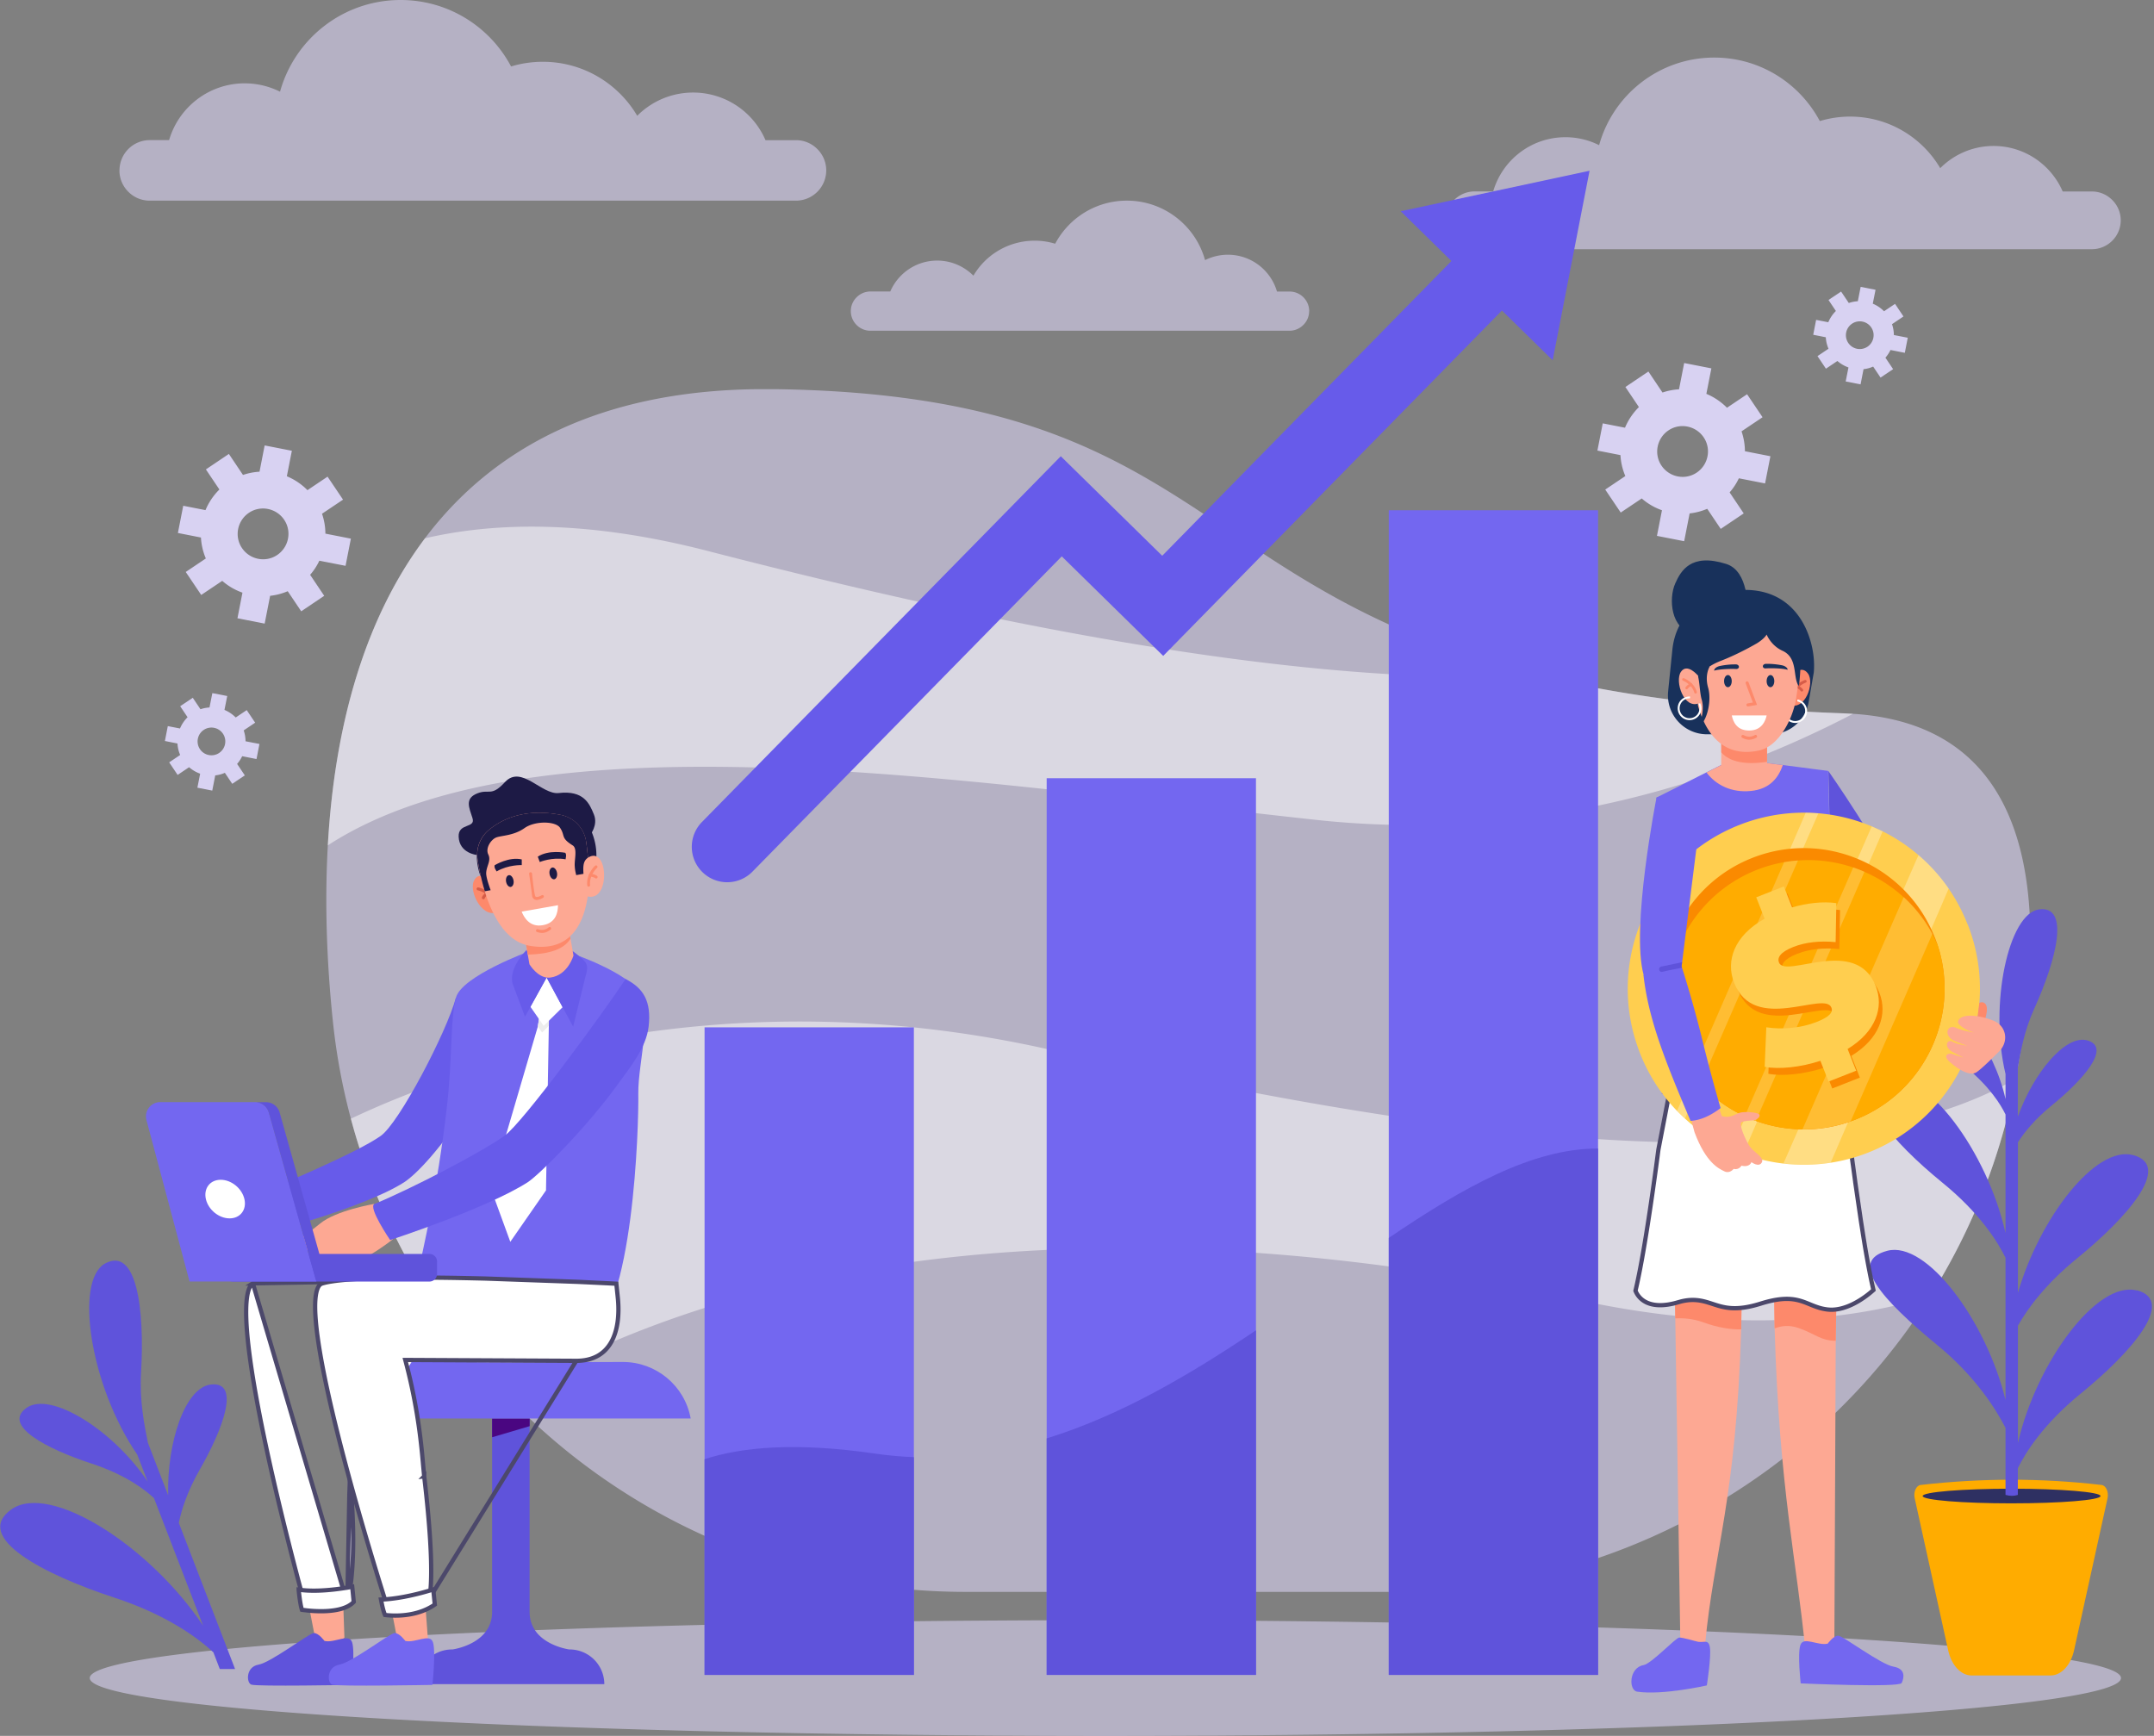 <svg xmlns="http://www.w3.org/2000/svg" width="505" height="407" fill="none" xmlns:v="https://vecta.io/nano"><rect width="100%" height="100%" fill="#808080" stroke="none"/><style><![CDATA[.B{fill:#fda893}.C{fill:#fff}.D{fill:#fd896b}.E{fill:#7367f0}.F{fill:#5f53db}.G{fill:#675bea}.H{stroke:#4c486b}.I{fill:#18315b}.J{fill:#1d1a45}]]></style><path opacity=".6" d="M472.598 252.923v.03a146.997 146.997 0 0 1-20.093 51.015c-26.58 42.118-73.594 69.27-125.86 69.27h-100.33a148.638 148.638 0 0 1-111.185-49.98c-15.6-17.576-26.859-38.472-32.867-60.96a146.898 146.898 0 0 1-4.232-22.95c-.014-.186-.03-.37-.06-.557-1.437-14.13-1.838-27.753-1.112-40.603 1.621-28.604 8.834-53.454 22.78-71.988 16.233-21.562 41.593-34.55 77.888-34.952h4.557c100.004 1.513 96.668 47.106 178.572 67.122 18.72 4.572 41.886 7.815 71.772 8.88l1.992.11c41.947 2.687 46.457 41.994 38.163 85.563h.015z" fill="#d8d2f2"/><path d="M434.434 167.36c-28.34 14.795-72.606 30.642-125.936 24.865-80.93-8.757-182.804-25.715-231.64 5.978 1.621-28.604 8.834-53.455 22.78-71.988 17.098-3.97 38.83-4.124 66.29 2.965 59.492 15.367 136.732 32.14 194.742 29.206 18.72 4.572 41.886 7.815 71.772 8.88l1.992.11v-.017zm38.164 85.58a147.024 147.024 0 0 1-20.093 51.013c-20.48 6.162-47.74 8.432-83.047.726-86.26-18.844-180.858-18.504-250.76 22.455a171.456 171.456 0 0 1-3.568-3.876c-15.6-17.578-26.859-38.474-32.867-60.962 24.434-11.568 85.61-34.04 164.47-16.047 83.17 18.983 178.496 34.072 225.88 6.69h-.015z" opacity=".5" class="C"/><g fill="#d8d2f2"><path opacity=".6" d="M28 39.956c0 1.946.788 3.722 2.085 5.004a6.978 6.978 0 0 0 4.989 2.085h151.56a7.1 7.1 0 0 0 7.073-7.09 7.014 7.014 0 0 0-2.085-5.004 6.978 6.978 0 0 0-4.99-2.084h-7.165A18.45 18.45 0 0 0 162.493 21.7a18.428 18.428 0 0 0-13.097 5.452c-4.464-7.568-12.696-12.665-22.133-12.665-2.594 0-5.08.386-7.444 1.097C114.907 6.317 105.16 0 93.917 0 80.42 0 69.083 9.112 65.654 21.5a18.555 18.555 0 0 0-8.263-1.962c-8.416 0-15.505 5.622-17.745 13.313H35.09a7.1 7.1 0 0 0-7.075 7.09l-.015.016zm278.922 32.99a4.51 4.51 0 0 1-1.36 3.243 4.577 4.577 0 0 1-3.242 1.358h-98.26c-2.517 0-4.587-2.07-4.587-4.602a4.51 4.51 0 0 1 1.36-3.244 4.578 4.578 0 0 1 3.243-1.36h4.65c1.836-4.262 6.068-7.243 10.995-7.243 3.322 0 6.318 1.359 8.496 3.536a16.617 16.617 0 0 1 14.348-8.2 16.45 16.45 0 0 1 4.82.71c3.196-6.008 9.513-10.101 16.803-10.101 8.74 0 16.11 5.9 18.333 13.946a11.96 11.96 0 0 1 5.36-1.265c5.45 0 10.053 3.645 11.505 8.633h2.966c2.518 0 4.588 2.07 4.588 4.603l-.016-.014z"/><path d="M413.816 113.35l1.25-6.38-5.976-1.174c0-1.575-.278-3.15-.788-4.664l4.927-3.305-3.63-5.39-4.71 3.166a14.844 14.844 0 0 0-4.836-3.259l1.174-5.977-6.378-1.25-1.205 6.161c-1.313.078-2.61.325-3.877.757l-3.305-4.927-5.39 3.63 3.166 4.71a14.836 14.836 0 0 0-3.26 4.835l-5.22-1.02-1.25 6.38 5.404 1.065a14.43 14.43 0 0 0 1.143 4.91l-4.71 3.167 3.63 5.39 4.926-3.305a14.41 14.41 0 0 0 4.742 2.765l-1.174 6.008 6.38 1.25 1.28-6.517a14.365 14.365 0 0 0 4.125-1.08l3.166 4.71 5.392-3.63-3.306-4.927a13.963 13.963 0 0 0 2.163-3.306l6.16 1.205h-.014zM397.8 110.8c-2.72 1.84-6.426 1.097-8.263-1.62s-1.097-6.426 1.62-8.264 6.426-1.097 8.264 1.622 1.098 6.425-1.62 8.263zM81.012 132.67l1.251-6.378-5.977-1.174c0-1.575-.278-3.15-.788-4.664l4.927-3.306-3.63-5.39-4.71 3.166a14.833 14.833 0 0 0-4.834-3.258l1.175-5.978-6.379-1.25-1.205 6.162a14.58 14.58 0 0 0-3.875.757l-3.305-4.927-5.39 3.63 3.166 4.71a14.84 14.84 0 0 0-3.26 4.834l-5.22-1.02-1.25 6.38 5.405 1.065a14.42 14.42 0 0 0 1.144 4.91l-4.71 3.167 3.629 5.39 4.927-3.305a14.425 14.425 0 0 0 4.741 2.764l-1.173 6.008 6.38 1.25 1.28-6.516a14.434 14.434 0 0 0 4.125-1.08l3.166 4.71 5.39-3.63-3.305-4.927a14.02 14.02 0 0 0 2.162-3.304l6.163 1.204h-.016zm-16.016-2.548c-2.718 1.838-6.425 1.097-8.263-1.622s-1.097-6.425 1.622-8.263 6.425-1.096 8.263 1.622 1.096 6.424-1.622 8.262zM446.59 82.676l.68-3.49-3.26-.634c0-.865-.154-1.714-.432-2.548l2.687-1.807-1.977-2.95-2.58 1.73a8.122 8.122 0 0 0-2.64-1.777l.648-3.258-3.49-.68-.664 3.367a7.79 7.79 0 0 0-2.116.416l-1.807-2.688-2.95 1.978 1.73 2.579a8.104 8.104 0 0 0-1.777 2.64L425.785 75l-.68 3.49 2.95.587c.047.911.263 1.823.634 2.688l-2.58 1.73 1.977 2.95 2.687-1.808a8.005 8.005 0 0 0 2.595 1.514l-.65 3.29 3.49.68.695-3.568a7.28 7.28 0 0 0 2.255-.602l1.73 2.58 2.95-1.978-1.807-2.687c.48-.556.88-1.158 1.19-1.807l3.366.664v-.046zm-8.758-1.39a3.252 3.252 0 0 1-4.51-.88 3.25 3.25 0 0 1 .88-4.51 3.252 3.252 0 0 1 4.51.88c1.004 1.483.603 3.521-.88 4.51zM60.146 177.923l.68-3.49-3.26-.633a8.03 8.03 0 0 0-.432-2.55l2.688-1.806-1.977-2.95-2.58 1.73a8.136 8.136 0 0 0-2.64-1.776l.648-3.26-3.49-.678-.665 3.367c-.71.046-1.42.17-2.116.417l-1.806-2.688-2.95 1.977 1.73 2.58a8.132 8.132 0 0 0-1.777 2.64l-2.858-.556-.68 3.49 2.95.588c.047.91.247 1.822.633 2.687l-2.579 1.73 1.977 2.95 2.688-1.807a8.002 8.002 0 0 0 2.595 1.514l-.648 3.288 3.49.68.695-3.568a7.292 7.292 0 0 0 2.255-.602l1.73 2.58 2.95-1.978-1.807-2.687a8.14 8.14 0 0 0 1.19-1.807l3.366.664v-.047zm-8.757-1.39c-1.484 1.004-3.523.603-4.51-.88a3.252 3.252 0 0 1 .88-4.51 3.25 3.25 0 0 1 4.51.88 3.25 3.25 0 0 1-.881 4.51z"/><path opacity=".6" d="M338.97 51.663c0 1.853.757 3.552 1.993 4.772a6.7 6.7 0 0 0 4.772 1.992h144.702c3.722 0 6.765-3.042 6.765-6.764a6.698 6.698 0 0 0-1.993-4.773 6.698 6.698 0 0 0-4.773-1.992h-6.842c-2.703-6.27-8.943-10.673-16.202-10.673-4.88 0-9.313 1.993-12.51 5.205-4.263-7.228-12.124-12.093-21.128-12.093a24.55 24.55 0 0 0-7.105 1.05c-4.71-8.85-14.008-14.888-24.742-14.888-12.88-.001-23.724 8.694-26.998 20.54a17.576 17.576 0 0 0-7.892-1.869c-8.03.001-14.812 5.36-16.943 12.712h-4.355c-3.723 0-6.765 3.043-6.765 6.765l.015.016zM497.263 393.44c0 7.49-106.6 13.56-238.112 13.56s-238.11-6.07-238.11-13.56 106.6-13.56 238.11-13.56 238.113 6.07 238.113 13.56z"/></g><path d="M480.738 392.837H462.25c-2.517 0-4.74-2.394-5.514-5.93l-7.846-35.647c-.324-1.452.37-2.98 1.406-3.09 14.286-1.636 28.418-1.636 42.41 0 1.036.125 1.716 1.638 1.407 3.09l-7.846 35.646c-.772 3.537-3.012 5.93-5.514 5.93h-.015z" fill="#ffac00"/><path d="M471.61 352.48c11.515 0 20.85-.768 20.85-1.714s-9.335-1.715-20.85-1.715-20.85.77-20.85 1.716 9.335 1.714 20.85 1.714z" fill="#2e3062"/><g class="F"><path d="M500.986 302.578c-9.33-2.456-23.57 16.897-27.893 35.755V310.84c2.177-3.86 6.317-9.652 13.854-15.784 11.707-9.53 22.487-21.76 13.143-24.232-8.757-2.302-21.84 14.61-26.997 32.295v-35.293c1.513-2.347 3.984-5.42 7.923-8.633 7.382-6.008 14.163-13.715 8.278-15.275-5.112-1.345-12.556 7.69-16.217 17.9v-11.445c.602-3.537 1.452-8.588 3.8-13.762 5.42-11.97 8.355-24.31 1.204-23.398-7.165.91-11.8 22.24-7.89 38.612v5.884c-2.642-11.984-11.724-24.386-17.64-22.826-5.883 1.544.912 9.267 8.28 15.275 5.62 4.57 8.247 8.848 9.36 11.15v27.8c-4.248-18.966-18.58-38.534-27.956-36.063-9.344 2.455 1.436 14.688 13.143 24.232 8.85 7.197 13.02 13.962 14.812 17.622v33.345c-4.542-18.61-18.52-37.392-27.71-34.982-9.343 2.456-1.327 11.398 11.832 22.21 8.942 7.35 13.73 15.104 15.877 19.32V350.5c1.05.294 2.022.294 2.887 0v-6.255c1.823-3.707 6.008-10.38 14.75-17.5 11.707-9.528 22.487-21.76 13.143-24.232l.016.062zM51.543 391.324h3.568l-13.189-34.272c.65-3.15 2.04-7.476 4.96-12.572 5.45-9.53 9.56-20.635 2.578-19.862-6.054.664-10.332 13.483-10.039 25.978l-4.742-12.31c-.819-4.062-1.993-9.853-1.607-16.387.882-15.136-1.08-29.624-8.4-25.67s-3.49 28.82 7.506 44.82l2.44 6.333c-7.815-11.8-22.72-21.39-28.45-17.25-5.683 4.107 4.82 9.59 15.245 13.003 7.94 2.595 12.542 6.116 14.689 8.124l11.52 29.916c-12.417-18.64-35.97-33.762-45.021-27.23-9.036 6.52 7.629 15.214 24.185 20.635 12.51 4.094 19.8 9.624 23.245 12.836l1.498 3.908h.015z"/><path d="M428.642 180.75s12.11 17.267 17.962 29.762c10.317 13.205 10.1 21.128 19.06 30.627l-4.866 4.493-17.993-24.588c-.973-1.606-2.595-3.614-3.645-5.452l-10.085-17.576-.417-17.267h-.016z"/></g><path d="M415.808 295.103l.247 16.356c1.08 37.7 5.266 54.967 7.197 75.508 2.178.958 4.958-.17 6.81-1.297l.325-71.308.294-19.275h-14.888l.016.016z" class="B"/><path d="M415.808 295.103l.247 16.356c1.56-.573 3.336-.897 5.73-.047 4.015 1.45 5.08 2.934 8.602 2.95l.294-19.276h-14.888l.016.016z" class="D"/><path d="M428.503 385.377s1.375-1.93 2.502-1.868 9.93 6.748 12.912 7.258 2.456 2.702 1.93 3.83-23.676.093-23.676.093-.787-6.872-.076-8.988 4.108.23 6.41-.325z" class="E"/><path d="M392.5 292.2l.264 16.91 1.19 76.252 5.79.31c2.055-21.933 7.29-34.057 8.465-73.98l.292-19.493h-16z" class="B"/><path d="M392.5 292.2l.264 16.91c1.823-.09 4.155.048 6.61.943 3.43 1.25 6.395 1.684 8.85 1.638l.294-19.49H392.5z" class="D"/><path d="M397.552 384.806s-2.997-.865-3.83-.865-6.534 6.148-8.418 6.473c-3.43.602-3.52 5.93-1.452 6.224 5.993.88 16.31-1.467 16.31-1.467s1.08-6.812.71-8.974c-.37-2.147-1.62-.757-3.29-1.405l-.03.016z" class="E"/><path d="M388.568 271.35l.243-1.82 4.507-23.353 18.022.744h.04l19.72-.8.044.392a1376.195 1376.195 0 0 0 1.264 10.84l.346 2.89.133 1.082a997.1 997.1 0 0 0 1.515 11.744l.003.028.007.027.01.04.005.023a.02.02 0 0 1 0 .007v.027l.005.032.054.405.467 3.427v.045l.005.033 1.345 9.21.572 3.638c.634 3.943 1.284 7.55 1.92 10.54v.004l.086.39.342 1.515-.254.227a24.04 24.04 0 0 1-1.298 1.052c-1.88 1.42-4.956 3.27-8.097 3.342h-.007a7.99 7.99 0 0 1-1.174-.058 11.402 11.402 0 0 1-2.217-.503h-.004a25.28 25.28 0 0 1-1.842-.7l-.59-.24c-.808-.325-1.656-.634-2.643-.828-1.987-.392-4.464-.305-8.31.9-5.865 1.84-8.6.947-11.254.08-1.098-.36-2.183-.716-3.47-.87h-.004c-1.153-.13-2.418-.097-3.962.29h-.008l-.008.003-.655.183-.012.004c-3.464 1.02-5.737.75-7.208.11s-2.212-1.683-2.554-2.346a4.383 4.383 0 0 1-.205-.453l-.01-.028c.242-1.006.483-2.125.724-3.314 1.41-6.874 2.863-16.588 4.13-25.855v-.003l.28-2.103z" class="C H"/><path d="m429.445 214.65 4.217 41.795c-17.082 7.537-44.08 0-44.08 0l7.06-36.14-8.326-33.285 5.992-3.01 1.205-.62 2.626-1.327 1.914-.958 6.394-3.228 11.506 1.498 3.985.51 3.536.463 1.375.17 1.76.232.45 18.796c1.235 2.688 2.27 5.684 2.33 8.34.063 2.363-.725 4.2-1.775 5.59 0 0-.015.032-.03.032l-.186.232v.85l.014.06h.03z" class="E"/><path d="M417.985 179.375c-1.08 3.09-3.104 5.607-7.413 6.07-4.618.494-8.294-1.405-10.487-4.324l6.394-3.227 11.505 1.498v-.015z" class="B"/><path d="M429.43 213.74v.85l.015.06c-2.456.897-6.796 2.21-12.248 2.812-3.01.324-6.347.432-9.9.124a.507.507 0 0 1-.463-.556.516.516 0 0 1 .556-.464c10.27.896 18.796-1.76 22.225-3.058a38.44 38.44 0 0 0-.185.232z" class="F"/><g class="I"><path d="M409.645 142.725s.418-8.803-4.942-10.502c-8.34-2.64-10.657 1.7-11.94 4.556-1.65 3.66-.94 10.84 4.032 11.536 7.43 1.035 12.403-3.135 12.85-5.59z"/><path d="M415.02 172.178a9.145 9.145 0 0 0 8.958-7.274l1.266-7.275v-.047a14.71 14.71 0 0 0 .062-1.437c.062-6.95-4.232-19.63-19.29-17.622 0 0-12.495 1.42-13.916 13.638l-.988 9.714c0 .078 0 .14-.016.217-.556 5.39 3.69 10.07 9.113 10.07h14.81v.015z"/></g><path d="M420.132 158.417s2.147-2.734 3.753-.48-.664 8.913-4.587 7.29l.834-6.81z" class="D"/><g fill="#d65c48"><path d="M420.163 163.174c.14 0 .278-.093.324-.232.603-2.054 2.842-2.888 2.873-2.904.17-.06.263-.247.185-.4a.35.35 0 0 0-.432-.187c-.108.032-2.58.944-3.274 3.322-.048.17.045.34.23.386h.093v.016z"/><path d="M422.418 162.14s.124-.016.185-.047c.155-.093.2-.294.093-.433-.015-.03-.417-.602-1.236-.957a.328.328 0 0 0-.432.154c-.077.155 0 .34.17.417.65.278.958.71.958.726.06.093.17.14.278.14h-.016z"/></g><path d="M419.16 165.18c-.372.418-.603.96-.603 1.546a2.34 2.34 0 0 0 2.332 2.332 2.34 2.34 0 0 0 2.33-2.332c0-.74-.34-1.406-.88-1.823a2.315 2.315 0 0 0-.94-.447c-.063-.155-.032-.31.076-.448.448.092.85.293 1.19.587a2.758 2.758 0 0 1 1.003 2.13 2.79 2.79 0 0 1-2.78 2.78 2.79 2.79 0 0 1-2.78-2.78c0-.663.23-1.266.617-1.744l.432.186v.015z" class="C"/><path d="M403.545 172.348v8.17s3.8 2.935 6.764 3.182c2.965.263 3.984-3.228 3.984-3.228v-7.6l-10.734-.508-.015-.016z" class="B"/><path d="M403.545 173.15v3.26c1.992 2.208 5.513 2.98 10.734 2.208v-4.957l-10.735-.51z" class="D"/><path d="M421.43 161.52l-.356 2.395c-.942 5.313-4.293 11.043-8.54 12.016-9.16 2.086-12.96-5.11-14.426-10.424-.154-.587.14-1.266 0-1.96-.31-1.654-.973-3.538-1.127-5.392a84.19 84.19 0 0 1-.23-3.69c-.156-3.23 1.713-6.194 4.648-7.353 4.216-1.667 10.61-2.995 16.665.557 2.24 1.313 3.645 3.738 3.69 6.395.032 2.038 0 4.68-.34 7.475l.017-.016z" class="B"/><path d="M409.8 165.63a.365.365 0 0 1-.356-.294c-.03-.2.093-.37.294-.417l1.22-.202-1.683-4.48a.38.38 0 0 1 .2-.462.38.38 0 0 1 .464.2l1.99 5.298-2.07.356h-.06z" class="D"/><path d="M414.186 159.7c0 .786.4 1.42.896 1.42s.895-.634.895-1.42-.4-1.422-.895-1.422-.896.633-.896 1.42zm-9.976 0c0 .786.4 1.42.895 1.42s.895-.634.895-1.42-.4-1.422-.895-1.422-.896.633-.896 1.42zm13.528-3.723c-.726-.14-2.193-.37-3.753-.325-.417 0-.74.325-.68.65.047.262.325.447.65.416 1.065-.077 3.845-.062 5.142.324.03-.185-.092-.386-.278-.556-.28-.262-.665-.432-1.097-.51h.015zm-14.502.169a17.48 17.48 0 0 1 3.753-.37c.416 0 .74.31.694.648-.047.263-.325.448-.65.433-1.065-.062-3.845 0-5.142.386-.03-.185.077-.386.262-.57.278-.264.665-.434 1.082-.527z" class="I"/><path d="M414.186 167.745c-.263 1.25-1.143 3.537-4.093 3.537s-3.784-2.1-4.077-3.537h8.17z" class="C"/><path d="M410.14 173.43c.85 0 1.606-.464 1.637-.48a.335.335 0 0 0 .108-.478.336.336 0 0 0-.48-.11s-.617.372-1.266.372c-.71 0-1.33-.37-1.344-.37-.17-.093-.386-.047-.48.123s-.045.386.124.48c.03.014.804.478 1.7.478v-.016z" class="D"/><path d="M421.8 160.687c-.093.077-.17.047-.247-.092-1.205-2.132-.077-6.395-3.66-8.016-2.734-1.252-3.707-3.8-3.707-3.8-.618 1.065-2.255 2.038-2.255 2.038s-4.123 2.44-8.4 4.093c-1.268.495-2.18.99-2.812 1.422.046 0 .077.015.077.015s-1.19 1.93-.324 4.912c.866 2.995-.246 7.922-2.177 9.065.03-.077 1.483-3.49.664-6.286-.463-1.592-.463-4.14-.91-5.654-.495-.34-1.638-.91-2.024-1.143a125.853 125.853 0 0 1-.247-3.768 7.62 7.62 0 0 1 4.896-7.49c4.432-1.7 11.182-3.06 17.56.555a7.656 7.656 0 0 1 3.892 6.518c.047 2.07 0 4.772-.355 7.614l.03.015z" class="I"/><path d="M398.062 158.386s-2.502-3.043-3.985-.85.71 8.897 4.325 7.32l-.34-6.47z" class="B"/><path d="M398.17 164.98a2.25 2.25 0 0 1 .2 1.654 2.33 2.33 0 1 1-3.226-2.688c.308-.14.663-.216 1.018-.2a.557.557 0 0 0 .03-.45 3.06 3.06 0 0 0-1.296.28c-.71.34-1.282.988-1.483 1.822a2.785 2.785 0 0 0 2.023 3.367 2.785 2.785 0 0 0 3.367-2.023 2.76 2.76 0 0 0-.185-1.838l-.463.077h.015z" class="C"/><g class="D"><path d="M397.52 162.618a.3.3 0 0 1-.292-.216c-.556-1.993-2.626-2.81-2.657-2.81a.31.31 0 0 1-.17-.403.297.297 0 0 1 .387-.17c.093.03 2.38.926 3.027 3.212a.29.29 0 0 1-.216.37h-.077v.016z"/><path d="M395.436 161.614s-.108-.016-.17-.046a.3.3 0 0 1-.092-.417c0-.03.386-.586 1.143-.926.154-.062.34 0 .4.154s0 .34-.153.402a2.24 2.24 0 0 0-.88.695.3.3 0 0 1-.263.14h.016z"/></g><path d="M461.323 216.736c8.34 21.206-2.1 45.16-23.32 53.5a40.714 40.714 0 0 1-8.805 2.38c-3.707.57-7.43.632-11.074.2a41.31 41.31 0 0 1-9.467-2.27c-.927-.34-1.854-.71-2.75-1.128a41.302 41.302 0 0 1-10.888-7.166 40.568 40.568 0 0 1-1.854-1.792 40.833 40.833 0 0 1-8.68-13.545 26.78 26.78 0 0 1-.526-1.436c-7.336-20.836 3.12-43.91 23.847-52.065a41.273 41.273 0 0 1 15.522-2.873c1.003 0 1.99.062 2.98.14a41.05 41.05 0 0 1 12.48 3.057c.864.37 1.73.756 2.58 1.173a40.563 40.563 0 0 1 8.4 5.575 40.88 40.88 0 0 1 7.074 7.846 41.036 41.036 0 0 1 3.86 6.966c.202.463.403.942.588 1.42l.03.016z" fill="#ffce4f"/><path opacity=".3" d="M456.86 208.35l-27.662 64.25c-3.707.57-7.43.633-11.074.2l31.662-72.312a40.918 40.918 0 0 1 7.074 7.846v.016zm-30.535-17.67l-31.29 71.572a40.567 40.567 0 0 1-1.854-1.792l30.165-69.903 2.98.14v-.016zm15.059 4.248l-32.712 75.633-2.75-1.126 32.898-75.68 2.58 1.174h-.016z" class="C"/><path d="M453.616 219.763l.525 1.42c5.654 16.573-2.702 34.876-19.166 41.33-16.448 6.473-35.044-1.25-42.18-17.235a51.42 51.42 0 0 1-.586-1.39c-6.657-16.927 1.714-36.11 18.642-42.75 16.927-6.658 36.11 1.713 42.75 18.64l.016-.015z" fill="#fa8a00"/><path d="M454.14 221.184c5.654 16.572-2.7 34.874-19.166 41.33l-1.112.417a32.66 32.66 0 0 1-11.29 1.87 33.083 33.083 0 0 1-10.92-1.992 42.66 42.66 0 0 1-2.61-1.066c-3.876-1.807-7.428-4.34-10.378-7.552a30.23 30.23 0 0 1-2.023-2.41c-1.513-1.977-2.795-4.154-3.86-6.502-5.653-16.572 2.702-34.874 19.15-41.346a32.634 32.634 0 0 1 9.592-2.177c4.433-.34 8.834.247 12.958 1.637a26.88 26.88 0 0 1 2.626 1.02 33.174 33.174 0 0 1 9.19 5.945 32.683 32.683 0 0 1 6.718 8.62c.386.725.757 1.466 1.096 2.223l.03-.016z" fill="#ffac00"/><path opacity=".2" d="M453.045 218.945l-19.167 43.97a32.683 32.683 0 0 1-11.29 1.87l23.738-54.458a32.66 32.66 0 0 1 6.72 8.618zm-31.507-17.205l-22.86 52.434a30.425 30.425 0 0 1-2.022-2.41l21.623-49.623a33.204 33.204 0 0 1 3.258-.4zm15.582 2.656l-25.467 58.412a42.66 42.66 0 0 1-2.61-1.066l25.437-58.366c.896.294 1.76.634 2.626 1.02h.015z" class="C"/><path d="m434.032 247.564 2.008 5.096-6.47 2.55-1.917-4.866c-4.695 1.53-9.652 2.038-13.066 1.42l.386-9.282c3.738.603 8.232.155 11.77-1.235 3.073-1.205 3.922-2.286 3.49-3.383-1.59-4.046-18.086 6.21-22.797-5.79-2.038-5.19 0-11.044 7.136-15.06l-1.962-5.004 6.472-2.55 1.93 4.913c3.522-1.02 7.182-1.437 10.38-1.004l-.17 9.142c-3.8-.355-7.09.03-9.9 1.128-3.167 1.25-3.816 2.564-3.383 3.66 1.512 3.86 18.038-6.348 22.687 5.514 1.946 4.958.062 10.688-6.564 14.734l-.03.016z" fill="#fa8a00"/><path d="m433.167 245.942 2.008 5.097-6.47 2.547-1.917-4.865c-4.695 1.53-9.652 2.04-13.066 1.42l.386-9.28c3.738.6 8.232.153 11.77-1.237 3.073-1.205 3.922-2.286 3.49-3.382-1.59-4.047-18.086 6.21-22.797-5.792-2.037-5.188 0-11.042 7.137-15.058l-1.962-5.004 6.472-2.548 1.93 4.91c3.522-1.018 7.182-1.435 10.38-1.003l-.17 9.144c-3.8-.355-7.09.032-9.9 1.128-3.167 1.25-3.816 2.564-3.383 3.66 1.513 3.862 18.04-6.347 22.688 5.514 1.946 4.958.062 10.688-6.564 14.735l-.03.015z" fill="#ffce4f"/><path d="M413.043 272.57c.71-1.175-1.962-2.457-2.873-3.847s-2.687-5.328-1.79-5.653c.88-.324 1.99-.324 2.763-.4s1.792-.99 1.236-1.438c-.573-.463-3.06-.602-4.233-.4-.417.076-1.344.54-1.915.756-.88.324-1.776.37-2.58.06l-.942-2.918c-1.112-.494-6.1.155-6.363 2.72.263 1.775.927 4 .927 4 2.687 7.258 5.776 8.586 7.012 9.188 1.235.618 2.162-.57 2.162-.57 1.266.308 1.838-.758 1.838-.758 1.977.464 2.332-.834 2.332-.834s1.7 1.298 2.41.124l.015-.03z" class="B"/><g class="E"><path d="M398.123 195.67l-3.753 29.962c-.03.155-.046.31-.06.433l-.08.463-2.44.82-.43.138-5.762 1.946c-.093-.263-.17-.54-.247-.834-3.057-10.935 3.012-41.577 3.012-41.577 6.38-2.857 9.792 8.65 9.792 8.65h-.03z"/><path d="M403.375 259.812c-2.626 1.992-4.927 2.857-7.028 2.996-6.116-14.38-9.884-23.97-11.043-34.21l3.846-.896 1.328-.31 3.738-.88.123.387.185.555c.74 2.347 2.795 9.05 4.54 16.186a381.305 381.305 0 0 0 4.325 16.172h-.015z"/></g><path d="M394.216 226.513l.123.386-2.997.586-1.59.37c-.047 0-.11.016-.155.016a.62.62 0 0 1-.448-.185.502.502 0 0 1-.155-.294.617.617 0 0 1 .448-.757l4.927-1.034-.062.432-.077.463-.014.016z" class="F"/><path d="m463.362 240.614 1.606-.464s1.53-3.536.51-4.757c-.37-.447-.942-.494-1.42-.278l-.696 5.5z" class="D"/><path d="M468.814 246.374c1.282-1.312 1.683-3.29.88-4.942-.432-.88-1.204-1.7-2.548-2.208-4.062-1.53-7.8-1.452-8.093.355-.108.678 1.915 2.068 3.83 2.5 0 0-2.24-.215-4.355-1.11s-2.935 1.945-.278 3.088 3.166 1.143 3.166 1.143-2.47-.262-3.676-.972-2.224 1.266.216 2.517a481.9 481.9 0 0 0 2.425 1.25l-2.733-.88c-.942-.293-2.162.372-.664 1.746 1.174 1.082 4.572 3.785 6.425 2.52 1.267-.866 3.877-3.446 5.406-4.99v-.016z" class="B"/><path d="M294.458 182.464H245.39v210.25h49.068v-210.25z" class="E"/><path d="M245.39 337.252c17.39-5.375 33.685-14.997 49.068-25.345v80.79H245.39v-55.445z" class="F"/><path d="M214.254 240.876h-49.068v151.822h49.068V240.876z" class="E"/><path d="M205.172 340.82c3.058.447 6.085.71 9.082.833v51.06h-49.068v-50.58c8.68-2.858 21.39-4.032 39.986-1.314z" class="F"/><path d="M374.663 119.635h-49.068v273.063h49.068V119.635z" class="E"/><path d="M374.663 269.295v123.42h-49.068V290.252c17.437-11.846 33.7-21.02 49.068-20.958z" class="F"/><path d="m372.67 40.033-44.28 9.498 11.893 11.662-67.803 69.115-23.784-23.337-84.128 85.765a8.297 8.297 0 0 0 .108 11.738 8.296 8.296 0 0 0 11.738-.108l72.513-73.92 23.785 23.338 79.417-80.977 11.892 11.661 8.65-44.45v.016z" class="G"/><path d="M141.694 394.876H97.862c0-2.255.911-4.278 2.378-5.76s3.506-2.38 5.76-2.38h.078s9.298-1.22 9.298-8.818v-45.33h8.788v45.33c0 7.598 9.298 8.818 9.298 8.818h.077a8.14 8.14 0 0 1 8.14 8.14h.014z" class="F"/><path d="M124.18 332.587v1.792l-8.804 2.61v-4.403h8.803z" fill="#4a0681"/><path d="M161.927 332.587H77.63c1.39-7.69 8.108-13.282 15.923-13.25l26.225.076 26.225-.077c7.815-.016 14.534 5.56 15.924 13.25z" class="E"/><path d="M106.882 233.942c-2.21 8.14-13.298 29.345-17.623 32.387-5.607 3.953-23.199 11.382-32.358 15.166-1.652.68 4.48 7.908 4.48 7.908s23.66-6.024 33.314-12.17c2.733-1.746 8.633-7.66 16.124-19.507 2.27-3.6 7.522-10.735 8.108-15.83.665-5.87-5.946-9.917-12.03-7.94l-.016-.015z" class="G"/><path d="m80.44 375.168.31 8.85s-2.194 1.622-6.72.82l-1.853-9.53 8.263-.155v.015z" class="B"/><path d="M76.085 384.76s-1.39-1.93-2.533-1.87c-1.127.063-9.962 6.874-12.958 7.414-2.996.525-2.857 4.263-1.668 4.68 1.344.48 23.507.062 23.507.062s.85-7.893.108-10.024c-.725-2.13-4.123.263-6.455-.278v.016z" class="F"/><g class="C H"><path d="M81.421 375.876l.07-.256.307-1.39c.243-1.262.54-3.21.747-5.926.415-5.436.47-13.955-.979-26.252m-.144 33.824l.642-33.883m-.64 33.883c-1 .577-2.61 1.002-4.43 1.155-1.81.153-3.764.03-5.426-.44a377.933 377.933 0 0 1-.767-2.817 755.83 755.83 0 0 1-2.151-8.176c-1.748-6.788-3.995-15.888-5.998-25.138-2.004-9.256-3.76-18.646-4.53-26.02-.385-3.69-.52-6.853-.323-9.232.098-1.19.278-2.163.54-2.9.265-.742.592-1.186.944-1.406l22.137 74.974zm.144-33.824l.496-.06m-.496.06l.496-.06m-.496.06c-.087-.734-.136-1.66-.195-2.8-.212-4.06-.565-10.81-3.282-21.102l-.109-.412.39-.173 25.733-11.366m-22.04 35.793c-.085-.71-.132-1.62-.19-2.74-.212-4.05-.569-10.88-3.301-21.23L104.66 306.5m-.555-.3l.06.38.495-.08m-.555-.3l-.976-6.078m.976 6.077l.353-.156.202.457m0 0l-1.53-6.378m0 0a199.684 199.684 0 0 0-5.114-.72 203.364 203.364 0 0 0-12.876-1.234c-4.917-.304-10.14-.405-14.769-.032-4.65.375-8.62 1.223-11.086 2.765l43.843-.778z"/><path d="M81.749 372.182l.827-.152.356 3.558c-.717.773-1.771 1.303-3.013 1.647-1.318.366-2.8.51-4.205.534a30.38 30.38 0 0 1-3.663-.17l-1.136-.14-.13-.02c-.232-.723-.431-1.933-.578-3.064a56.614 56.614 0 0 1-.187-1.632v-.025c2.663.408 5.795.235 8.306-.047a57.894 57.894 0 0 0 3.423-.49z"/></g><path d="M134.11 223.563s9.5 3.104 14.58 7.552c5.082 4.464.835 17.762.958 25.314s-1.127 51.415-11.938 56.913c-8.17 4.155-42.582-2.162-40.064-13.375 1.668-7.46 4.85-21.16 7.043-39.71 1.45-12.23.833-21.266 2.207-26.347 1.36-5.08 17.268-10.903 17.268-10.903l9.96.525-.014.03z" class="E"/><path d="m115.006 278.47 4.633 12.694 8.37-12.062.664-38.612.016-1.87-2.21-.4-.4 2.502-11.074 37.747z" class="C"/><path d="m126.08 240.722 1.02 1.374 1.574-1.606.016-1.87-2.21-.4-.4 2.502z" fill="#ededed"/><path d="m131.902 236.15-4.432 4.37-3.12-4.478 3.815-6.857 3.737 6.965z" class="C"/><g class="G"><path d="M134.188 222.93l1.298 1.004 1.034.88c.99.942 1.33 1.575 1.004 3.15a3.76 3.76 0 0 1-.17.618l-2.98 12.125-6.44-11.893s4.787-.417 6.27-5.87l-.016-.014z"/><path d="M123.53 222.65s-4.23 4.094-3.397 7.878l2.95 7.862 5.082-9.205s-3.985-1.56-4.634-6.534z"/></g><g class="J"><path d="M111.994 202.975a14.02 14.02 0 1 0 27.615-4.881c-1.345-7.63-8.62-12.71-16.25-11.367a14.02 14.02 0 0 0-11.366 16.248z"/><path d="M111.778 200.457s-4.093-.386-4.248-4.278c-.14-3.306 4.03-1.885 3.244-4.356-.773-2.47-1.93-4.634 1.22-5.838 2.764-1.05 3.15.895 6.394-2.61 3.83-4.14 8.618 3.027 12.603 2.563 5.885-.68 7.214 2.486 8.248 5.02s-.88 4.787-.88 4.787l-26.596 4.695.016.015z"/></g><path d="M114.99 206.42s-2.703-2.534-3.908.17 2.364 9.405 6.024 6.965l-2.13-7.136h.014z" class="D"/><g fill="#d65c48"><path d="M115.855 211.516c-.155.03-.294-.047-.37-.186-1.005-2.085-3.445-2.58-3.46-2.58a.35.35 0 0 1-.28-.4.35.35 0 0 1 .403-.278c.108.015 2.795.556 3.954 2.95a.37.37 0 0 1-.155.463c-.03 0-.06.03-.092.03z"/><path d="M113.368 210.82s-.123 0-.185-.015c-.17-.077-.263-.278-.185-.448 0-.03.308-.71 1.08-1.235a.347.347 0 0 1 .48.092c.108.155.06.37-.093.48a2.404 2.404 0 0 0-.834.94.325.325 0 0 1-.262.202v-.015z"/></g><path d="m133.2 216.952 1.25 7.074s-1.28 4.634-5.42 5.174c-2.827.37-4.897-3.104-4.897-3.104l-1.204-6.81 10.27-2.334z" class="B"/><path d="m133.2 216.952.555 3.136c-1.544 2.47-4.85 3.598-10.008 3.737l-.803-4.556 10.27-2.333-.015.015z" class="D"/><path d="M137.447 197.446c.355 2.78.695 6.255.664 9.112 0 .71-.045 1.375-.107 1.992-.57 5.483-2.718 15.09-13.808 13.206-4.896-.834-7.938-5.59-9.823-10.642-1.266-3.428-2.007-6.996-2.41-9.56a7.463 7.463 0 0 1 2.642-6.95c5.545-4.587 12.263-4.433 16.835-3.537a7.478 7.478 0 0 1 5.99 6.394l.017-.014z" class="B"/><path d="M120.396 206.42c.14.756-.155 1.435-.634 1.528-.478.077-.973-.463-1.112-1.22s.155-1.437.634-1.53.973.464 1.112 1.22zm10.194-1.793c.138.757-.155 1.437-.634 1.53-.48.077-.973-.464-1.112-1.22s.155-1.437.633-1.53.973.464 1.112 1.22zm-14.627-1.76s3.367-2.07 6.363-1.36v1.33s-3.135-.14-5.9 1.482c-.293-.573-.586-.804-.463-1.47v.017zm16.572-2.919s-3.876-.788-6.455.91l.463 1.252s2.904-1.205 6.054-.633c.077-.633.278-.958-.062-1.53z" class="J"/><path d="M126.172 210.96a3.167 3.167 0 0 0 1.174-.48c.154-.107.2-.308.108-.462a.343.343 0 0 0-.463-.108c-.277.17-.972.494-1.328.37-.06-.03-.17-.077-.216-.278-.324-1.158-.71-5.143-.71-5.19a.344.344 0 0 0-.37-.308.345.345 0 0 0-.31.37l.726 5.314c.124.463.417.648.633.74.232.094.51.094.757.047v-.015z" class="D"/><path d="M122.31 213.755c.526 1.33 1.885 3.723 4.96 3.167 3.088-.54 3.536-3.028 3.55-4.68l-8.51 1.498v.015z" class="C"/><path d="M127.53 218.698c.866-.155 1.53-.726 1.56-.757a.34.34 0 0 0 .032-.478.342.342 0 0 0-.48-.03s-.555.462-1.22.586c-.617.108-1.28-.14-1.28-.14-.17-.076-.37.016-.45.186s.017.37.187.448c.03 0 .833.325 1.65.186z" class="D"/><path d="M115.036 208.736c-.494-1.344-1.065-3.09-1.05-4.03.046-1.685 1.22-2.874.494-4.357-.726-1.5.634-3.476 1.807-3.97s4.124-.402 6.688-2.224c2.456-1.745 7.26-1.653 8.325-.077 1.282 1.914.077 2.33 2.965 4.138 1.158.726.386 3.26.48 4.803a9.19 9.19 0 0 0 .26 1.793l.08.37 2.995-.525c-.077-2.41-.355-5.035-.633-7.212a7.482 7.482 0 0 0-5.993-6.395c-4.572-.88-11.29-1.05-16.835 3.538a7.54 7.54 0 0 0-2.642 6.95c.325 2.04.85 4.696 1.684 7.43l1.374-.248v.016z" class="J"/><path d="M136.983 206.187a12.318 12.318 0 0 1-.23-2.378c0-1.082.138-2.102 1.142-2.735.803-.51 1.73-.68 2.563.185 2.055 2.116 1.56 9.947-2.718 8.912l-.757-3.985z" class="B"/><g class="D"><path d="M138.126 207.855c.14-.06.232-.2.217-.355-.232-2.3 1.59-3.985 1.62-4a.34.34 0 0 0 .032-.48.342.342 0 0 0-.48-.03c-.09.077-2.1 1.93-1.837 4.587a.344.344 0 0 0 .37.31c.032 0 .063 0 .094-.016l-.016-.015z"/><path d="M139.887 205.956s.108-.062.155-.124a.344.344 0 0 0-.078-.48c-.03-.014-.633-.447-1.575-.493-.186 0-.356.138-.356.323s.14.356.324.356c.726.03 1.205.37 1.205.37.092.077.216.077.324.046z"/></g><path d="m99.638 375.168.742 9.9s-2.626.587-7.151-.23l-1.855-9.53 8.263-.155v.015z" class="B"/><path d="M95.036 384.76s-1.39-1.93-2.533-1.87-9.962 6.874-12.958 7.414c-2.997.525-2.858 4.263-1.668 4.68 1.343.48 23.506.062 23.506.062s.85-7.893.11-10.024c-.727-2.13-4.125.263-6.457-.278v.016z" class="E"/><g class="C H"><path d="M100.592 374.896l.025-.092c.04-.15.096-.404.157-.79.12-.774.257-2.076.303-4.154.092-4.158-.176-11.404-1.626-23.716m1.142 28.752l34.507-55.83-39.428-.2-.653-.003.166.63c2.876 10.91 3.645 19.737 4.046 24.338l.219 2.314m1.142 28.752c-.904.857-2.497 1.66-4.324 2.124-1.787.453-3.72.56-5.347.12a428.487 428.487 0 0 1-.93-2.94 804.438 804.438 0 0 1-2.596-8.448c-2.11-7.005-4.833-16.37-7.28-25.823s-4.619-18.98-5.63-26.306c-.506-3.667-.717-6.754-.538-8.997.09-1.123.276-2 .55-2.625s.606-.933.968-1.048c1.219-.387 3.216-.687 5.815-.908 2.586-.22 5.733-.358 9.232-.432 6.996-.15 15.373-.044 23.437.163l21.535.77 6.87.327 1.902.098.243.013.327 3.112c.442 4.15-.007 7.91-1.546 10.613-1.516 2.663-4.123 4.357-8.18 4.357l-34.508 55.83zm-1.141-28.752l.497-.058-.496.06v-.002zm1.114 28.84v-.002.002z"/><path d="M100.93 372.87l.65-.2.358 3.542c-2.51 1.75-5.43 2.366-7.778 2.533a20.98 20.98 0 0 1-2.99-.002 16.51 16.51 0 0 1-.909-.092c-.283-.653-.53-1.602-.715-2.46l-.224-1.153c2.903-.1 6.007-.706 8.425-1.298a62.693 62.693 0 0 0 3.185-.87z"/></g><path d="M87.684 282.284s-8.943 1.513-12.68 4.633-8.742 5.792-7.985 7.414c.74 1.607 6.007-1.806 6.007-1.806s1.25 2.903 5.575 4.17c4.31 1.266 13.545-6.163 13.545-6.163l-4.448-8.246h-.016z" class="B"/><path d="M146.667 229.555c-4.988 7.568-24.093 33.716-28.403 36.76-5.606 3.953-21.313 12.17-30.457 15.97-1.652.678 3.66 8.462 3.66 8.462s22.58-7.367 32.22-13.53c2.732-1.744 14.07-13.096 21.297-23.182 2.47-3.46 6.502-8.247 7.09-13.344.663-5.868-1.175-9.003-5.407-11.135z" class="G"/><path d="M100.688 294.006H54.57c-.98 0-1.776.795-1.776 1.776v2.92c0 .98.795 1.776 1.776 1.776h46.118a1.78 1.78 0 0 0 1.776-1.777v-2.918c0-.98-.795-1.776-1.776-1.776z" class="F"/><path d="M44.439 300.478l-10.102-37.856a3.35 3.35 0 0 1 3.228-4.216h22.24a3.373 3.373 0 0 1 3.228 2.44l11.136 39.616H44.454l-.015.016z" class="E"/><path d="m63.019 260.862 11.042 39.29h2.548l-11.043-39.29a3.34 3.34 0 0 0-3.228-2.44h-2.55a3.372 3.372 0 0 1 3.229 2.44z" class="F"/><path d="M57.304 281.14c.571 2.503-.973 4.526-3.475 4.526s-4.99-2.023-5.561-4.525.972-4.525 3.474-4.525 4.988 2.024 5.56 4.526z" class="C"/></svg>